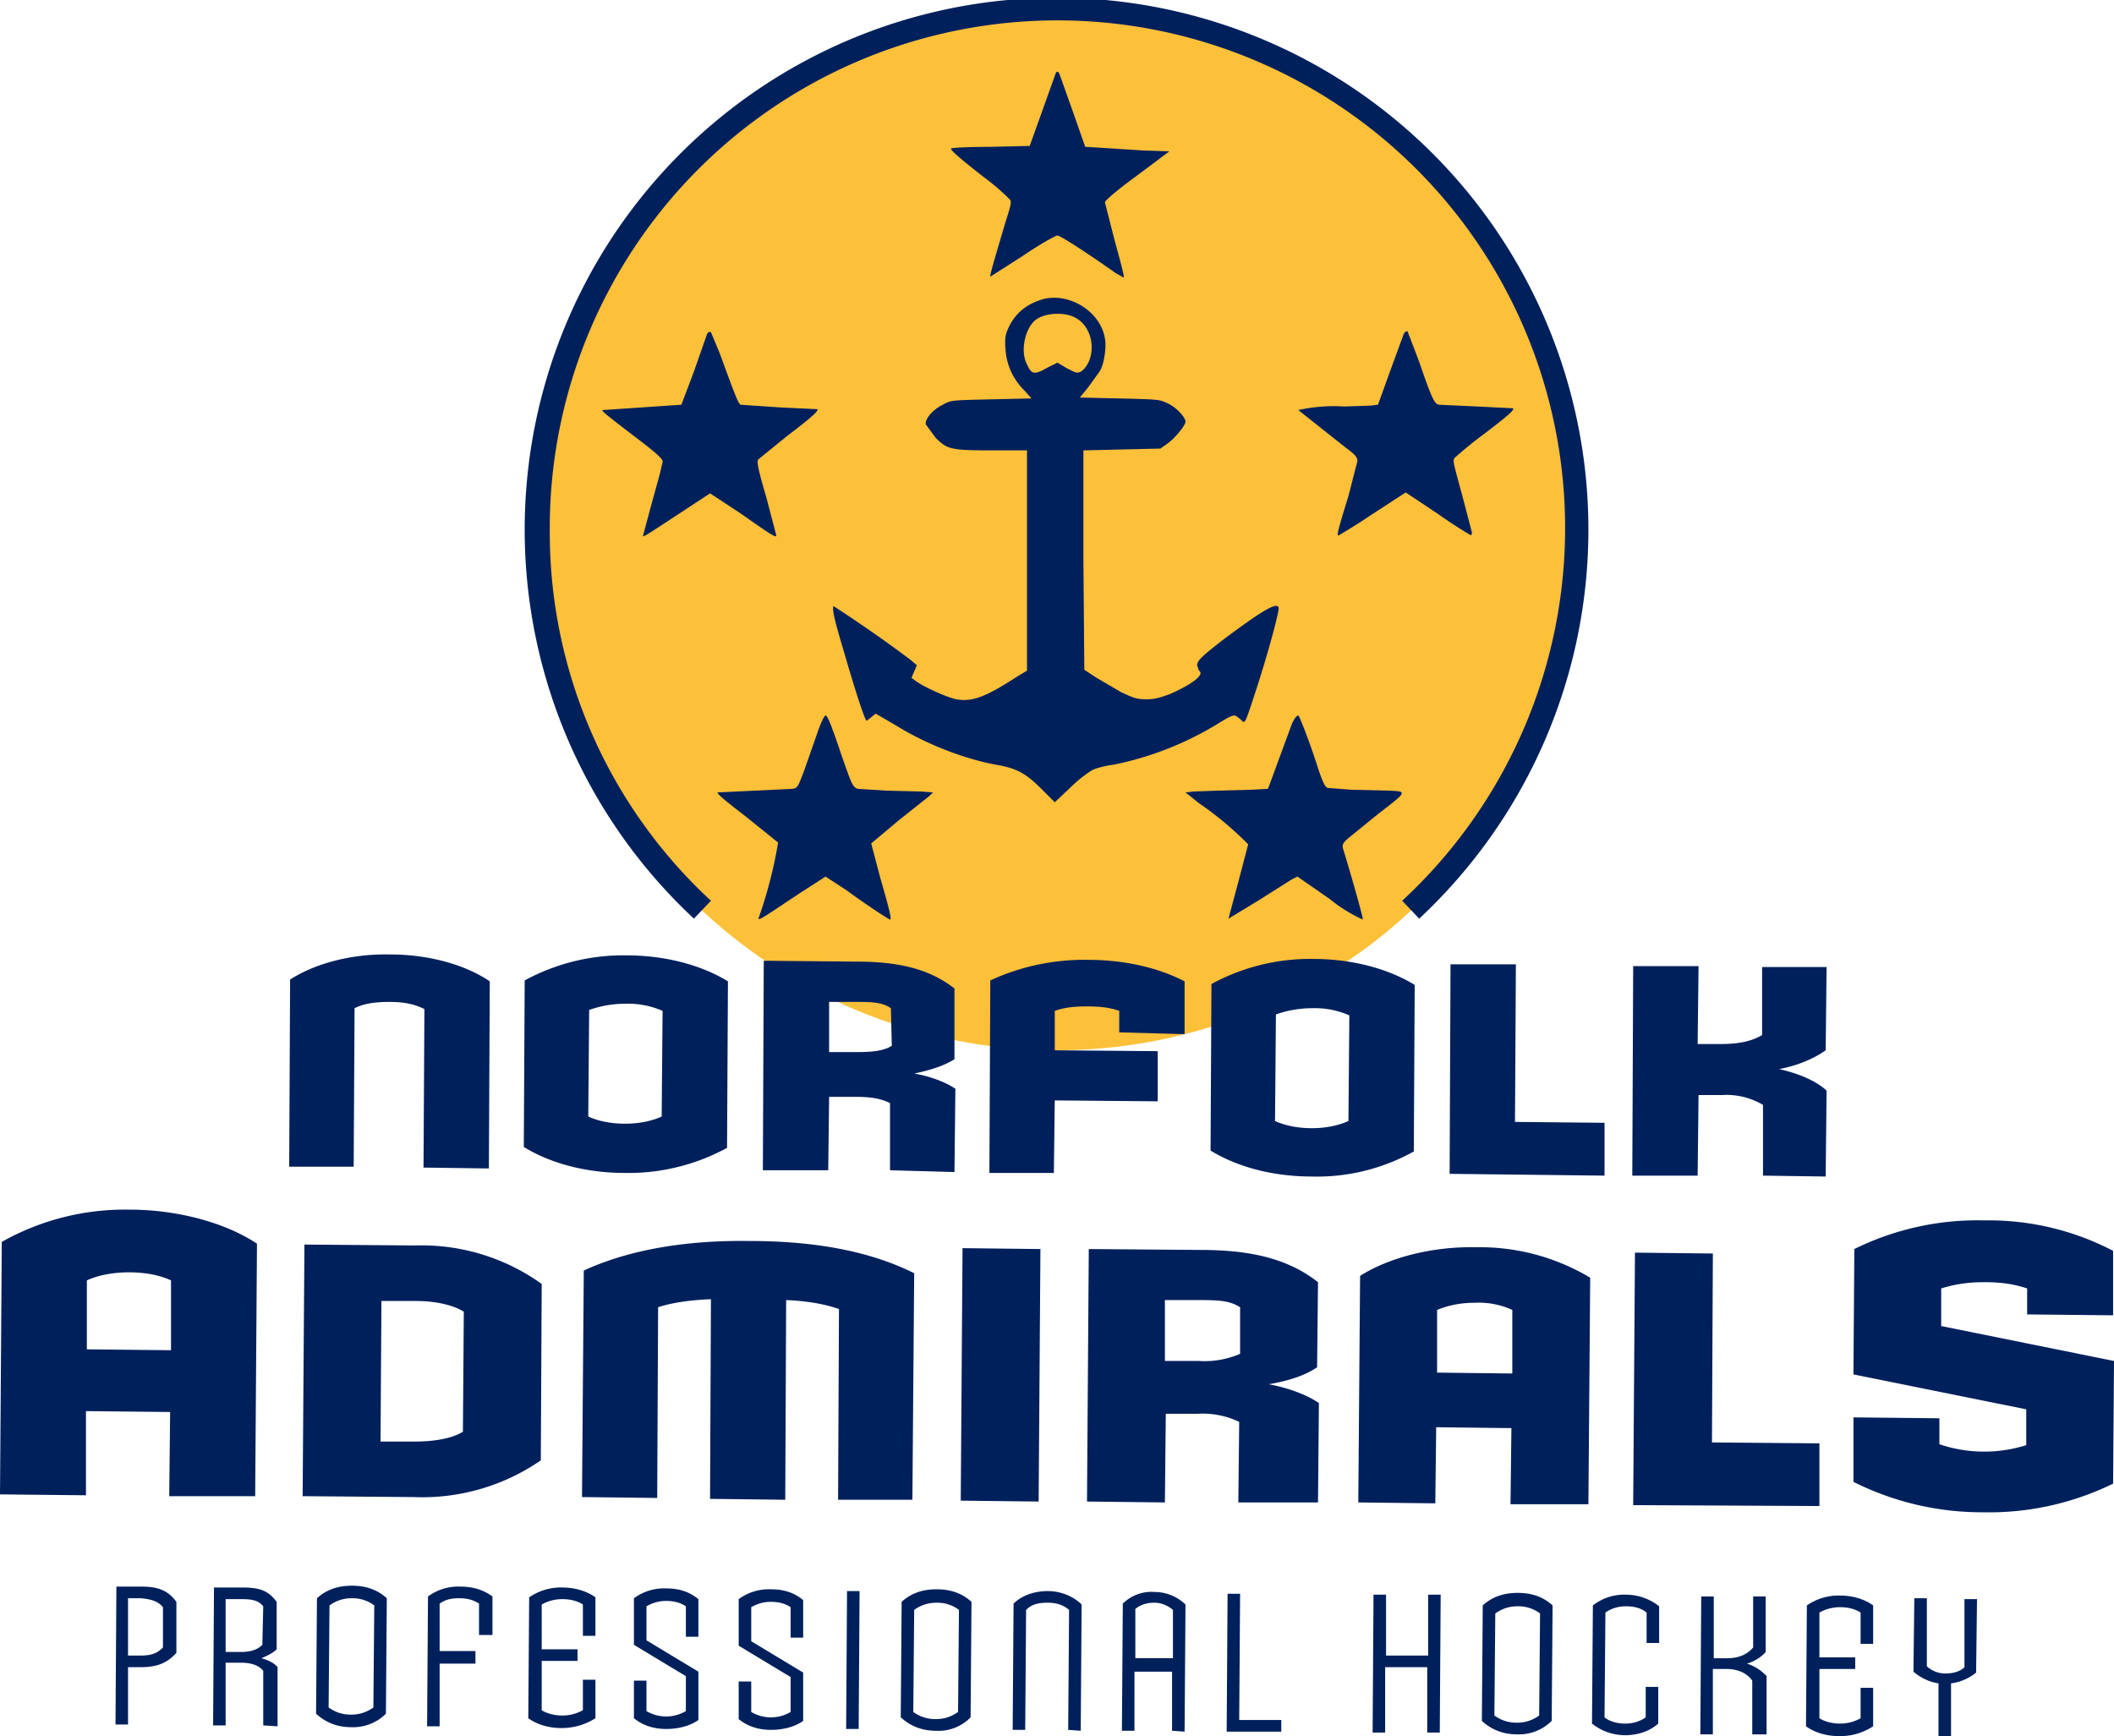 <svg version="1.1" id="Layer_1" xmlns="http://www.w3.org/2000/svg" x="0" y="0" viewBox="0 0 236.1 193.9" style="enable-background:new 0 0 236.1 193.9" xml:space="preserve"><style>.st1{fill-rule:evenodd;clip-rule:evenodd}.st1,.st2{fill:#00205c}</style><circle cx="118" cy="59.3" r="58" style="fill-rule:evenodd;clip-rule:evenodd;fill:#fdc039"/><path class="st1" d="m117.9 8.2-1.5 4.2-1.4 3.9-4.4.1c-2.4 0-4.4.1-4.4.2 0 .2 1 1.1 3.7 3.2a25 25 0 0 1 2.8 2.4c.3.3.3.4-.4 2.6-.8 2.7-1.8 6-1.7 6.1l3.6-2.3c1.9-1.3 3.7-2.3 3.9-2.3.3 0 3.4 2 6.5 4.2l.9.5c.1-.1-.4-1.9-1-4.1l-1.1-4.3c0-.2 1.4-1.4 3.6-3l3.6-2.7-3-.1-4.7-.3-1.7-.1-1.4-4-1.5-4.2c-.2-.3-.3-.2-.4 0zM78.9 37.5l-1.4 4-1.4 3.7-4.4.3-4.4.3c-.1.1.1.3 3.9 3.2 2.1 1.6 2.9 2.3 2.8 2.6l-.3 1.3-1.1 4-.8 3c.1.1 1.7-1 3.7-2.3l3.8-2.5 3.5 2.3c3.4 2.4 3.9 2.7 3.9 2.4l-1.1-4.2c-1-3.4-1.1-4.1-.9-4.3l3.2-2.6c2.9-2.2 3.5-2.8 3.4-3l-4.2-.2-4.4-.3c-.3-.2-.8-1.6-2.3-5.7l-1-2.4c-.3-.1-.4.1-.5.4zM156.7 37.5l-1.5 4.1-1.3 3.6-.8.1-3 .1a18 18 0 0 0-5.1.4l5.3 4.2c1.1.8 1.3 1.1 1.3 1.5l-1 3.9c-1.3 4.2-1.3 4.4-1.1 4.4a68 68 0 0 0 3.8-2.4L157 55l3.6 2.4a50 50 0 0 0 3.7 2.4l.1-.3-1.1-4.2c-1-3.7-1.1-3.9-.8-4.2a48 48 0 0 1 3.2-2.6c2.9-2.2 3.4-2.7 3.3-2.9l-4-.2-4.3-.2c-.5-.1-.8-.7-2.2-4.8l-1.3-3.4c-.3 0-.4.2-.5.5zM91.2 82.1l-1.4 4c-.7 1.8-.7 1.9-1.3 2l-8.3.4c-.3 0 .5.7 3.1 2.7l3.6 2.9a49.3 49.3 0 0 1-2.2 8.5c.1.2.8-.3 4.4-2.7l3.1-2 2.3 1.5c2.6 1.9 4.8 3.3 4.9 3.3.2 0 0-.9-1.1-4.7l-1-3.8 3.1-2.6 3.4-2.7.4-.4-1.3-.1-4-.1-3.1-.2c-.6-.2-.7-.6-1.8-3.7-1.2-3.6-1.6-4.5-1.8-4.5-.2.1-.6 1-1 2.2zM144.3 80.8l-2.5 6.8-.2.5-1.8.1-3.7.1-2.8.1-.9.1 1.5 1.2a37 37 0 0 1 5.5 4.6l-1.1 4.2-1.1 4.1 3.3-2 3.8-2.4.6-.3 3.6 2.5a17 17 0 0 0 3.7 2.3c.1-.1-1.6-6-2.2-7.9-.1-.4-.1-.6.6-1.2l3.2-2.6c3.5-2.7 3.4-2.6 1.2-2.7l-4.1-.1-2.6-.2c-.3-.1-.5-.5-1-1.9-1-3.2-2.2-6.2-2.3-6.2-.3.1-.5.5-.7.9z"/><path class="st2" d="m18.9 167.1.1-9.4-9.4-.1v9.4l-9.6-.1.2-28.2a28 28 0 0 1 14.3-3.6c5.2 0 10.6 1.4 14.2 3.8l-.2 28.2h-9.6zm.2-24.1c-1.3-.6-2.9-.9-4.7-.9-1.7 0-3.4.3-4.7.9v7.7l9.4.1V143zM46.2 167.2l-12.4-.1.2-28.1 12.4.1a23 23 0 0 1 14.1 4.3l-.1 19.7a23.3 23.3 0 0 1-14.2 4.1zm5.6-20.7c-1.1-.7-3-1.2-5.4-1.2h-3.8l-.1 15.7h3.8c2.4 0 4.3-.4 5.4-1.1l.1-13.4zM93.6 167.5l.1-21.3c-1.4-.5-3.4-.9-5.9-1l-.1 22.3-8.4-.1.1-22.3c-2.4.1-4.4.4-5.9.9l-.1 21.3-8.4-.1.2-25.3c5-2.3 11.3-3.4 18.5-3.3 7.2 0 13.4 1.1 18.4 3.6l-.2 25.3h-8.3zM107.3 167.6l.2-28.2 8.7.1-.2 28.2-8.7-.1zM138.3 167.8l.1-9a9.5 9.5 0 0 0-4.7-.9h-3.5l-.1 9.9-8.7-.1.2-28.2 12.5.1c5.9 0 9.9 1.1 13.1 3.6l-.1 9.5c-1.3.9-3.1 1.5-5.4 1.9 2.2.4 4.3 1.2 5.6 2.1l-.1 11.1h-8.9zm.2-21.8c-1.1-.7-2.2-.8-4.5-.8h-3.9v6.8h3.8a10 10 0 0 0 4.6-.8V146zM168.7 168l.1-8.5-8.4-.1-.1 8.5-8.6-.1.2-25.3c3.3-2.1 8.2-3.3 12.9-3.2a24 24 0 0 1 12.8 3.4l-.2 25.3h-8.7zm.2-21.7a9 9 0 0 0-4.2-.8c-1.6 0-3 .3-4.2.8v7l8.4.1v-7.1zM182.4 168.1l.2-28.2 8.7.1-.1 21.1 12 .1v7l-20.8-.1zM221.5 168.9a32 32 0 0 1-14.5-3.4v-7.2l9.6.1v2.9a15.6 15.6 0 0 0 9.7.1v-4l-19.3-3.9.1-14a31 31 0 0 1 14.5-3.2 30 30 0 0 1 14.4 3.4v7.2l-9.6-.1v-2.9c-1.5-.5-2.9-.7-4.8-.7-1.7 0-3.2.2-4.8.7v4.2l19.3 3.9-.1 13.7a31.5 31.5 0 0 1-14.5 3.2z"/><g><path class="st2" d="m47.3 130.4.1-17.7c-1-.5-2.1-.8-3.9-.8-1.7 0-2.9.2-3.9.7l-.1 17.7h-7.2l.1-20.9c2.8-1.8 6.9-2.9 11.2-2.8 4.2 0 8.3 1.1 11.1 3l-.1 20.9-7.3-.1zM69.8 131c-4.2 0-8.2-1-11.3-2.9l.1-18.6a23 23 0 0 1 11.4-2.8c4.1 0 8.2 1 11.3 2.9l-.1 18.6a23 23 0 0 1-11.4 2.8zm4.2-18.1a9.6 9.6 0 0 0-4.1-.8c-1.6 0-3 .3-4.1.7l-.1 11.9c1.1.5 2.5.8 4.1.8 1.6 0 3-.3 4.1-.8l.1-11.8zM99.4 130.7v-7.5c-1-.5-2.1-.7-3.9-.7h-2.9l-.1 8.2h-7.3l.1-23.4 10.4.1c4.9 0 8.2.9 10.9 3v7.9c-1.1.7-2.6 1.2-4.5 1.6 1.8.3 3.6 1 4.6 1.7l-.1 9.3-7.2-.2zm.1-18.1c-.9-.6-1.8-.7-3.7-.7h-3.2v5.6h3.2c1.9 0 3-.2 3.8-.7l-.1-4.2zM125 115.3v-2.4c-1.1-.4-2.3-.5-3.6-.5-1.3 0-2.5.1-3.6.5v4.4l11.5.1v5.6l-11.5-.1-.1 8.1h-7.2l.1-21.5a25 25 0 0 1 10.9-2.3c3.9 0 7.7.8 10.8 2.4v5.9l-7.3-.2zM146.5 131.4c-4.2 0-8.2-1-11.3-2.9l.1-18.6a23 23 0 0 1 11.4-2.8c4.1 0 8.2 1 11.3 2.9l-.1 18.6a22.2 22.2 0 0 1-11.4 2.8zm4.2-18a9.6 9.6 0 0 0-4.1-.8c-1.6 0-3 .3-4.1.7l-.1 11.9c1.1.5 2.5.8 4.1.8 1.6 0 3-.3 4.1-.8l.1-11.8zM161.9 131.1l.1-23.4h7.3l-.1 17.6 10 .1v5.9l-17.3-.2zM196.9 131.3v-7.9a8 8 0 0 0-4.6-1.1h-2.6l-.1 9h-7.3l.1-23.4h7.3l-.1 8.7h2.7c2.1 0 3.5-.4 4.5-1V108h7.2l-.1 9.3c-1.1.8-3 1.7-5.2 2.1 2.2.5 4.1 1.3 5.3 2.4l-.1 9.6-7-.1z"/></g><g><path class="st2" d="M15.7 186.2h-1.4v6.4h-1.4l.1-15.4h2.8c2 0 3 .5 3.9 1.7v5.7c-1 1.1-2.1 1.6-4 1.6zm2.5-6.7c-.5-.6-1.2-.9-2.5-1h-1.4v6.4h1.4c1.3 0 1.9-.3 2.5-.9v-4.5zM29.4 192.7v-6.1c-.5-.6-1.3-.9-2.5-.9h-1.7v7h-1.4l.1-15.4h3.2c2 0 2.9.4 3.8 1.6v5.3c-.4.4-1 .7-1.7 1 .7.2 1.4.5 1.8 1v6.6l-1.6-.1zm0-13.3c-.5-.6-1.1-.8-2.4-.8h-1.8v5.9h1.7c1.2 0 1.9-.3 2.4-.8l.1-4.3zM39.2 192.9c-1.5 0-2.8-.5-3.9-1.5l.1-12.9c1.1-1 2.4-1.4 3.9-1.4s2.8.4 3.9 1.4l-.1 12.9a5.2 5.2 0 0 1-3.9 1.5zm2.6-13.6a4 4 0 0 0-2.5-.8c-1 0-1.8.3-2.5.8l-.1 11.4c.7.5 1.5.8 2.5.8s1.8-.3 2.5-.8l.1-11.4zM53.5 182.6v-3.5c-.6-.4-1.3-.6-2.2-.6-.8 0-1.5.1-2.2.6v5.3h4v1.4h-4v7h-1.4l.1-14.5a5.7 5.7 0 0 1 3.6-1.1c1.3 0 2.5.3 3.6 1.1v4.3h-1.5zM62.7 193c-1.2 0-2.6-.3-3.7-1.1l.1-13.5a6.2 6.2 0 0 1 3.7-1.1c1.2 0 2.6.3 3.7 1.1v4.3h-1.4v-3.5c-.6-.4-1.4-.6-2.3-.6-.8 0-1.6.2-2.3.6v5h4v1.3h-4v5.5c.6.4 1.5.6 2.3.6.8 0 1.6-.2 2.3-.6v-3.4h1.4v4.3a7 7 0 0 1-3.8 1.1zM74.4 193.1c-1.2 0-2.5-.3-3.6-1.2v-4.2h1.4v3.4a4.3 4.3 0 0 0 4.4 0v-3.9l-5.8-3.5v-5.2a5.7 5.7 0 0 1 3.6-1.1c1.3 0 2.5.3 3.6 1.2v4.2h-1.4v-3.4c-.6-.4-1.3-.6-2.2-.6-.8 0-1.5.2-2.2.6v3.8l5.8 3.5v5.4c-1 .7-2.3 1-3.6 1zM86.1 193.2c-1.2 0-2.5-.3-3.6-1.2v-4.2h1.4v3.4a4.3 4.3 0 0 0 4.4 0v-3.9l-5.8-3.5v-5.2a5.7 5.7 0 0 1 3.6-1.1c1.3 0 2.5.3 3.6 1.2v4.2h-1.4v-3.4c-.6-.4-1.3-.6-2.2-.6-.8 0-1.5.2-2.2.6v3.8l5.8 3.5v5.4c-1 .7-2.3 1-3.6 1zM94.5 193.1l.1-15.4H96l-.1 15.4h-1.4zM104.5 193.3c-1.5 0-2.8-.5-3.9-1.5l.1-12.9c1.1-1 2.4-1.4 3.9-1.4s2.8.4 3.9 1.4l-.1 12.9a5 5 0 0 1-3.9 1.5zm2.6-13.5a4 4 0 0 0-2.5-.8c-1 0-1.8.3-2.5.8l-.1 11.4c.7.5 1.5.8 2.5.8s1.8-.3 2.5-.8l.1-11.4zM119.3 193.2l.1-13.4c-.6-.5-1.3-.8-2.4-.8-1.1 0-1.8.2-2.4.8l-.1 13.4h-1.4l.1-14.1c.9-.9 2.3-1.4 3.8-1.4s2.9.6 3.8 1.5l-.1 14.1-1.4-.1zM130.9 193.3v-6.6h-4.2v6.6h-1.4l.1-14.2c.9-.9 2.2-1.4 3.5-1.3a5 5 0 0 1 3.5 1.4l-.1 14.2-1.4-.1zm.1-13.5c-.6-.5-1.3-.8-2.1-.8s-1.5.2-2.1.7v5.5h4.2v-5.4zM137 193.4l.1-15.4h1.4l-.1 14.1h4.7v1.3H137zM159.4 193.5v-7.3h-4.7v7.3h-1.4l.1-15.4h1.4v6.8h4.7v-6.8h1.4l-.1 15.4h-1.4zM169.4 193.7c-1.5 0-2.8-.5-3.9-1.5l.1-12.9c1.1-1 2.4-1.4 3.9-1.4s2.8.4 3.9 1.4l-.1 12.9a5.2 5.2 0 0 1-3.9 1.5zm2.6-13.5a4 4 0 0 0-2.5-.8c-1 0-1.8.3-2.5.8l-.1 11.4c.7.5 1.5.8 2.5.8s1.8-.3 2.5-.8l.1-11.4zM181.5 193.8a6 6 0 0 1-3.7-1.3l.1-13.2a5.7 5.7 0 0 1 3.7-1.2 6 6 0 0 1 3.7 1.3v4.1h-1.4v-3.4c-.6-.5-1.4-.7-2.3-.7-.8 0-1.6.2-2.3.7l-.1 11.7c.6.5 1.5.7 2.3.7.8 0 1.6-.2 2.3-.7v-3.4h1.4v4.1c-1 .9-2.4 1.3-3.7 1.3zM195.7 193.7v-6c-.5-.7-1.4-1.3-2.9-1.3h-1.5v7.3h-1.4l.1-15.4h1.4v6.9h1.5c1.4 0 2.3-.5 2.9-1.2v-5.7h1.4v6.2c-.4.5-1.3 1.1-2.1 1.3a5 5 0 0 1 2.2 1.4v6.5h-1.6zM205.4 193.9c-1.2 0-2.6-.3-3.7-1.1l.1-13.5a6.2 6.2 0 0 1 3.7-1.1c1.2 0 2.6.3 3.7 1.1v4.3h-1.4v-3.5c-.6-.4-1.4-.6-2.3-.6-.8 0-1.6.2-2.3.6v5h4v1.3h-4v5.5c.6.4 1.5.6 2.3.6s1.6-.2 2.3-.6v-3.4h1.4v4.3a6.7 6.7 0 0 1-3.8 1.1zM217.9 188v5.9h-1.4V188c-.9-.1-2-.6-2.8-1.3l.1-8.2h1.4v7.6a3 3 0 0 0 2.1.8c.8 0 1.6-.2 2.1-.7v-7.6h1.4l-.1 8.2c-.7.6-1.8 1.1-2.8 1.2z"/></g><path class="st1" d="M136.8 71.3c-2.6 2-3.1 2.5-3.1 3l.2.6c.7.4-.7 1.5-3.2 2.6-1.1.4-1.7.6-2.6.6-1.1 0-1.4-.1-2.9-.8l-2.9-1.7-1.2-.8-.1-12.3V50.3l4.3-.1 4.3-.1.7-.5c.9-.6 2.1-2.1 2.1-2.5 0-.5-1.1-1.7-2.1-2.1-.8-.4-1.2-.4-5.3-.5l-4.4-.1.9-1.1 1.3-1.8c.5-.7.8-2.8.6-3.7-.5-3.1-4.2-5.3-7.2-4.3-1.8.6-3 1.7-3.7 3.4-.2.5-.3 1-.2 2.1a7 7 0 0 0 2 4.5l.9 1-4.5.1c-4.5.1-4.5.1-5.4.6-1.2.6-2 1.6-1.9 2.2l1.1 1.5c1.3 1.3 1.7 1.4 6.4 1.4h3.8v24.6l-1 .6c-3.7 2.4-5.1 2.9-6.9 2.6-1-.2-3.7-1.4-4.6-2.1l-.4-.3.3-.7.3-.7-.7-.6a149.8 149.8 0 0 0-8.6-6c-.2.2.1 1.6 1.1 4.9 1.3 4.5 2.4 7.9 2.6 7.9l.5-.4.5-.4 2.4 1.4c3.4 2.1 7.7 3.7 11 4.3 2.3.4 3.3.9 5.1 2.7l1.5 1.5 1.7-1.6a14 14 0 0 1 2.5-2c.4-.2 1.5-.5 2.4-.6a36 36 0 0 0 11.5-4.5c1.6-1 1.9-1.1 2.2-.9l.4.3.3.3c.3.1.3.1 1.7-4.2 1.4-4.4 2.4-8.3 2.3-8.5-.1-.8-2.1.5-6 3.4zm-17.7-30.2-1-.6-1.2.6c-1.4.8-1.7.7-2.2-.4-.8-1.5-.2-4.1 1-5 1.1-.8 3.4-.9 4.6-.1 1.3.8 1.9 2.6 1.5 4.2-.2.9-.9 1.8-1.4 1.8-.2.1-.7-.2-1.3-.5z"/><path class="st2" d="m158.5 102.6-1.9-2a56.7 56.7 0 1 0-95.2-41.3 56 56 0 0 0 18 41.3l-1.9 2a59.4 59.4 0 1 1 81 0z"/></svg>